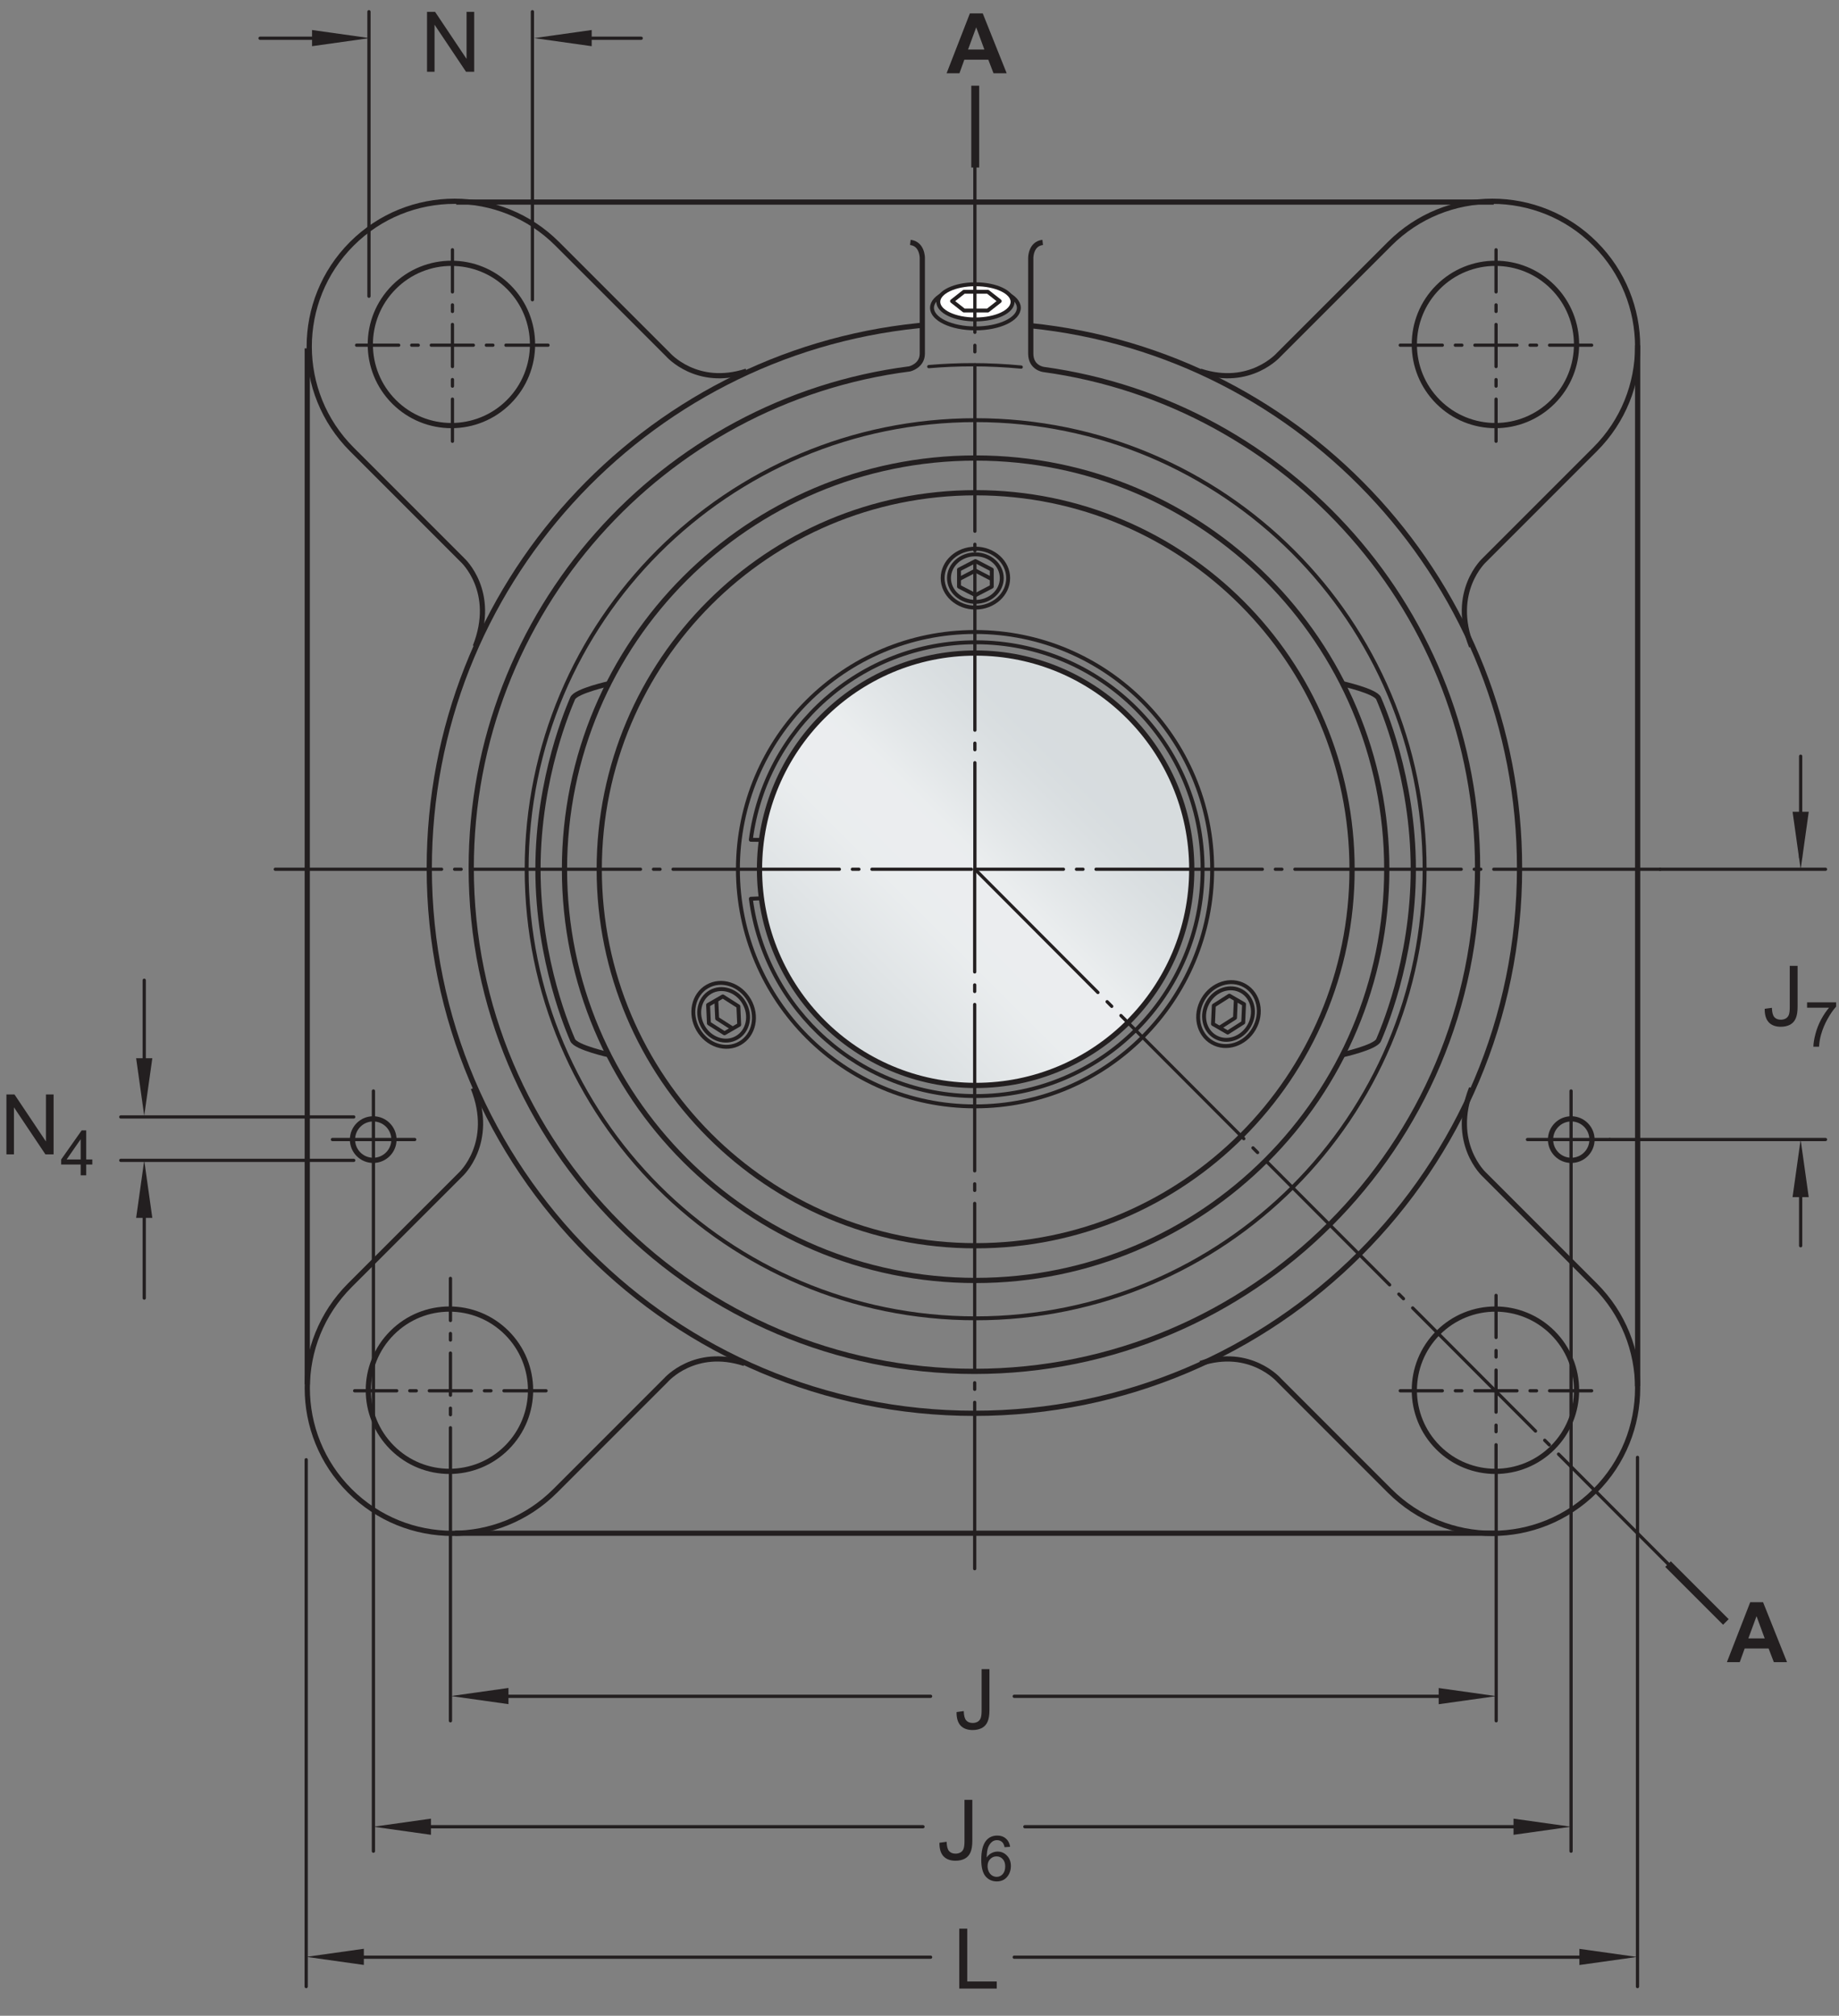 <?xml version="1.0" encoding="UTF-8"?>
<svg xmlns="http://www.w3.org/2000/svg" xmlns:xlink="http://www.w3.org/1999/xlink" width="263.82pt" height="289.11pt" viewBox="0 0 263.82 289.11" version="1.1">
<rect x="0" y="0" width="263.82" height="289.11" fill="#808080" stroke="none"/>
<defs>
<g>
<symbol overflow="visible" id="glyph0-0">
<path style="stroke:none;" d="M 1.5 0 L 1.5 -7.5 L 7.5 -7.5 L 7.5 0 Z M 1.688 -0.188 L 7.312 -0.188 L 7.312 -7.312 L 1.688 -7.312 Z M 1.688 -0.188 "/>
</symbol>
<symbol overflow="visible" id="glyph0-1">
<path style="stroke:none;" d="M 0.344 -2.438 L 1.375 -2.578 C 1.395 -1.922 1.516 -1.473 1.734 -1.234 C 1.953 -0.992 2.258 -0.875 2.656 -0.875 C 2.938 -0.875 3.18 -0.938 3.391 -1.062 C 3.598 -1.195 3.738 -1.375 3.812 -1.594 C 3.895 -1.82 3.938 -2.18 3.938 -2.672 L 3.938 -8.594 L 5.062 -8.594 L 5.062 -2.734 C 5.062 -2.016 4.973 -1.457 4.797 -1.062 C 4.629 -0.664 4.359 -0.363 3.984 -0.156 C 3.609 0.039 3.164 0.141 2.656 0.141 C 1.906 0.141 1.328 -0.07 0.922 -0.5 C 0.523 -0.938 0.332 -1.582 0.344 -2.438 Z M 0.344 -2.438 "/>
</symbol>
<symbol overflow="visible" id="glyph0-2">
<path style="stroke:none;" d="M 0.875 0 L 0.875 -8.594 L 2.016 -8.594 L 2.016 -1.016 L 6.25 -1.016 L 6.25 0 Z M 0.875 0 "/>
</symbol>
<symbol overflow="visible" id="glyph0-3">
<path style="stroke:none;" d="M 0.922 0 L 0.922 -8.594 L 2.078 -8.594 L 6.594 -1.844 L 6.594 -8.594 L 7.688 -8.594 L 7.688 0 L 6.516 0 L 2 -6.75 L 2 0 Z M 0.922 0 "/>
</symbol>
<symbol overflow="visible" id="glyph1-0">
<path style="stroke:none;" d="M 1.125 0 L 1.125 -5.625 L 5.625 -5.625 L 5.625 0 Z M 1.266 -0.141 L 5.484 -0.141 L 5.484 -5.484 L 1.266 -5.484 Z M 1.266 -0.141 "/>
</symbol>
<symbol overflow="visible" id="glyph1-1">
<path style="stroke:none;" d="M 0.422 -5.594 L 0.422 -6.359 L 4.594 -6.359 L 4.594 -5.75 C 4.188 -5.312 3.781 -4.727 3.375 -4 C 2.969 -3.281 2.656 -2.535 2.438 -1.766 C 2.281 -1.234 2.18 -0.645 2.141 0 L 1.328 0 C 1.336 -0.508 1.438 -1.117 1.625 -1.828 C 1.812 -2.547 2.082 -3.238 2.438 -3.906 C 2.801 -4.57 3.18 -5.133 3.578 -5.594 Z M 0.422 -5.594 "/>
</symbol>
<symbol overflow="visible" id="glyph1-2">
<path style="stroke:none;" d="M 4.484 -4.859 L 3.688 -4.797 C 3.625 -5.109 3.523 -5.336 3.391 -5.484 C 3.18 -5.703 2.922 -5.812 2.609 -5.812 C 2.348 -5.812 2.125 -5.742 1.938 -5.609 C 1.688 -5.422 1.488 -5.156 1.344 -4.812 C 1.207 -4.469 1.133 -3.973 1.125 -3.328 C 1.312 -3.609 1.539 -3.816 1.812 -3.953 C 2.094 -4.098 2.383 -4.172 2.688 -4.172 C 3.219 -4.172 3.664 -3.977 4.031 -3.594 C 4.406 -3.207 4.594 -2.707 4.594 -2.094 C 4.594 -1.688 4.504 -1.305 4.328 -0.953 C 4.148 -0.609 3.91 -0.344 3.609 -0.156 C 3.305 0.02 2.961 0.109 2.578 0.109 C 1.922 0.109 1.383 -0.129 0.969 -0.609 C 0.551 -1.098 0.344 -1.898 0.344 -3.016 C 0.344 -4.254 0.57 -5.16 1.031 -5.734 C 1.426 -6.223 1.969 -6.469 2.656 -6.469 C 3.156 -6.469 3.566 -6.32 3.891 -6.031 C 4.211 -5.75 4.41 -5.359 4.484 -4.859 Z M 1.25 -2.094 C 1.25 -1.812 1.305 -1.547 1.422 -1.297 C 1.535 -1.055 1.695 -0.867 1.906 -0.734 C 2.113 -0.609 2.332 -0.547 2.562 -0.547 C 2.895 -0.547 3.18 -0.676 3.422 -0.938 C 3.66 -1.207 3.781 -1.578 3.781 -2.047 C 3.781 -2.492 3.66 -2.844 3.422 -3.094 C 3.191 -3.352 2.895 -3.484 2.531 -3.484 C 2.176 -3.484 1.875 -3.352 1.625 -3.094 C 1.375 -2.844 1.25 -2.508 1.25 -2.094 Z M 1.25 -2.094 "/>
</symbol>
<symbol overflow="visible" id="glyph1-3">
<path style="stroke:none;" d="M 2.906 0 L 2.906 -1.547 L 0.109 -1.547 L 0.109 -2.266 L 3.047 -6.438 L 3.703 -6.438 L 3.703 -2.266 L 4.578 -2.266 L 4.578 -1.547 L 3.703 -1.547 L 3.703 0 Z M 2.906 -2.266 L 2.906 -5.172 L 0.891 -2.266 Z M 2.906 -2.266 "/>
</symbol>
<symbol overflow="visible" id="glyph2-0">
<path style="stroke:none;" d="M 1.5 0 L 1.5 -7.5 L 7.5 -7.5 L 7.5 0 Z M 1.688 -0.188 L 7.312 -0.188 L 7.312 -7.312 L 1.688 -7.312 Z M 1.688 -0.188 "/>
</symbol>
<symbol overflow="visible" id="glyph2-1">
<path style="stroke:none;" d="M 8.625 0 L 6.734 0 L 5.984 -1.953 L 2.547 -1.953 L 1.844 0 L 0 0 L 3.344 -8.594 L 5.188 -8.594 Z M 5.422 -3.406 L 4.25 -6.594 L 3.078 -3.406 Z M 5.422 -3.406 "/>
</symbol>
</g>
<clipPath id="clip1">
  <path d="M 108 93 L 171 93 L 171 156 L 108 156 Z M 108 93 "/>
</clipPath>
<clipPath id="clip2">
  <path d="M 108.957 124.672 C 108.957 141.797 122.84 155.68 139.965 155.68 C 157.09 155.68 170.969 141.797 170.969 124.672 C 170.969 107.547 157.09 93.664 139.965 93.664 C 122.84 93.664 108.957 107.547 108.957 124.672 "/>
</clipPath>
<clipPath id="clip3">
  <path d="M 108.957 124.672 C 108.957 141.797 122.84 155.68 139.965 155.68 C 157.09 155.68 170.969 141.797 170.969 124.672 C 170.969 107.547 157.09 93.664 139.965 93.664 C 122.84 93.664 108.957 107.547 108.957 124.672 "/>
</clipPath>
<linearGradient id="linear0" gradientUnits="userSpaceOnUse" x1="-0.207" y1="0" x2="1.207" y2="0" gradientTransform="matrix(43.85,-43.85,43.85,43.85,118.038,146.597)">
<stop offset="0" style="stop-color:rgb(84.215%,86.259%,87.209%);stop-opacity:1;"/>
<stop offset="0.125" style="stop-color:rgb(84.215%,86.259%,87.209%);stop-opacity:1;"/>
<stop offset="0.156" style="stop-color:rgb(84.369%,86.397%,87.338%);stop-opacity:1;"/>
<stop offset="0.164" style="stop-color:rgb(84.647%,86.642%,87.569%);stop-opacity:1;"/>
<stop offset="0.172" style="stop-color:rgb(84.892%,86.861%,87.773%);stop-opacity:1;"/>
<stop offset="0.18" style="stop-color:rgb(85.136%,87.077%,87.976%);stop-opacity:1;"/>
<stop offset="0.188" style="stop-color:rgb(85.384%,87.296%,88.181%);stop-opacity:1;"/>
<stop offset="0.195" style="stop-color:rgb(85.629%,87.514%,88.385%);stop-opacity:1;"/>
<stop offset="0.203" style="stop-color:rgb(85.875%,87.73%,88.588%);stop-opacity:1;"/>
<stop offset="0.211" style="stop-color:rgb(86.121%,87.949%,88.791%);stop-opacity:1;"/>
<stop offset="0.219" style="stop-color:rgb(86.366%,88.165%,88.994%);stop-opacity:1;"/>
<stop offset="0.227" style="stop-color:rgb(86.612%,88.382%,89.197%);stop-opacity:1;"/>
<stop offset="0.234" style="stop-color:rgb(86.858%,88.599%,89.4%);stop-opacity:1;"/>
<stop offset="0.242" style="stop-color:rgb(87.103%,88.815%,89.603%);stop-opacity:1;"/>
<stop offset="0.25" style="stop-color:rgb(87.35%,89.032%,89.806%);stop-opacity:1;"/>
<stop offset="0.258" style="stop-color:rgb(87.596%,89.25%,90.009%);stop-opacity:1;"/>
<stop offset="0.266" style="stop-color:rgb(87.842%,89.465%,90.21%);stop-opacity:1;"/>
<stop offset="0.273" style="stop-color:rgb(88.089%,89.684%,90.413%);stop-opacity:1;"/>
<stop offset="0.281" style="stop-color:rgb(88.335%,89.899%,90.614%);stop-opacity:1;"/>
<stop offset="0.289" style="stop-color:rgb(88.58%,90.114%,90.816%);stop-opacity:1;"/>
<stop offset="0.297" style="stop-color:rgb(88.824%,90.329%,91.017%);stop-opacity:1;"/>
<stop offset="0.305" style="stop-color:rgb(89.072%,90.546%,91.219%);stop-opacity:1;"/>
<stop offset="0.312" style="stop-color:rgb(89.316%,90.759%,91.418%);stop-opacity:1;"/>
<stop offset="0.32" style="stop-color:rgb(89.561%,90.974%,91.62%);stop-opacity:1;"/>
<stop offset="0.328" style="stop-color:rgb(89.806%,91.188%,91.818%);stop-opacity:1;"/>
<stop offset="0.336" style="stop-color:rgb(90.05%,91.403%,92.018%);stop-opacity:1;"/>
<stop offset="0.344" style="stop-color:rgb(90.295%,91.617%,92.218%);stop-opacity:1;"/>
<stop offset="0.352" style="stop-color:rgb(90.538%,91.829%,92.415%);stop-opacity:1;"/>
<stop offset="0.359" style="stop-color:rgb(90.782%,92.041%,92.613%);stop-opacity:1;"/>
<stop offset="0.367" style="stop-color:rgb(91.023%,92.253%,92.812%);stop-opacity:1;"/>
<stop offset="0.375" style="stop-color:rgb(91.264%,92.462%,93.005%);stop-opacity:1;"/>
<stop offset="0.383" style="stop-color:rgb(91.504%,92.673%,93.201%);stop-opacity:1;"/>
<stop offset="0.391" style="stop-color:rgb(91.742%,92.879%,93.393%);stop-opacity:1;"/>
<stop offset="0.406" style="stop-color:rgb(91.924%,93.037%,93.541%);stop-opacity:1;"/>
<stop offset="0.438" style="stop-color:rgb(91.988%,93.094%,93.594%);stop-opacity:1;"/>
<stop offset="0.5" style="stop-color:rgb(91.988%,93.094%,93.594%);stop-opacity:1;"/>
<stop offset="0.516" style="stop-color:rgb(91.835%,92.96%,93.469%);stop-opacity:1;"/>
<stop offset="0.523" style="stop-color:rgb(91.499%,92.668%,93.198%);stop-opacity:1;"/>
<stop offset="0.531" style="stop-color:rgb(91.136%,92.352%,92.903%);stop-opacity:1;"/>
<stop offset="0.539" style="stop-color:rgb(90.779%,92.039%,92.612%);stop-opacity:1;"/>
<stop offset="0.547" style="stop-color:rgb(90.425%,91.731%,92.325%);stop-opacity:1;"/>
<stop offset="0.555" style="stop-color:rgb(90.077%,91.426%,92.039%);stop-opacity:1;"/>
<stop offset="0.562" style="stop-color:rgb(89.732%,91.124%,91.759%);stop-opacity:1;"/>
<stop offset="0.57" style="stop-color:rgb(89.392%,90.826%,91.481%);stop-opacity:1;"/>
<stop offset="0.578" style="stop-color:rgb(89.059%,90.533%,91.208%);stop-opacity:1;"/>
<stop offset="0.586" style="stop-color:rgb(88.73%,90.245%,90.938%);stop-opacity:1;"/>
<stop offset="0.594" style="stop-color:rgb(88.405%,89.961%,90.672%);stop-opacity:1;"/>
<stop offset="0.602" style="stop-color:rgb(88.087%,89.682%,90.411%);stop-opacity:1;"/>
<stop offset="0.609" style="stop-color:rgb(87.775%,89.406%,90.155%);stop-opacity:1;"/>
<stop offset="0.617" style="stop-color:rgb(87.468%,89.137%,89.903%);stop-opacity:1;"/>
<stop offset="0.625" style="stop-color:rgb(87.167%,88.872%,89.656%);stop-opacity:1;"/>
<stop offset="0.633" style="stop-color:rgb(86.874%,88.614%,89.413%);stop-opacity:1;"/>
<stop offset="0.641" style="stop-color:rgb(86.588%,88.361%,89.177%);stop-opacity:1;"/>
<stop offset="0.648" style="stop-color:rgb(86.31%,88.115%,88.947%);stop-opacity:1;"/>
<stop offset="0.656" style="stop-color:rgb(86.038%,87.875%,88.722%);stop-opacity:1;"/>
<stop offset="0.664" style="stop-color:rgb(85.776%,87.642%,88.506%);stop-opacity:1;"/>
<stop offset="0.672" style="stop-color:rgb(85.521%,87.418%,88.295%);stop-opacity:1;"/>
<stop offset="0.68" style="stop-color:rgb(85.28%,87.204%,88.094%);stop-opacity:1;"/>
<stop offset="0.688" style="stop-color:rgb(85.048%,86.998%,87.903%);stop-opacity:1;"/>
<stop offset="0.703" style="stop-color:rgb(84.732%,86.719%,87.64%);stop-opacity:1;"/>
<stop offset="0.719" style="stop-color:rgb(84.38%,86.406%,87.347%);stop-opacity:1;"/>
<stop offset="0.75" style="stop-color:rgb(84.222%,86.266%,87.216%);stop-opacity:1;"/>
<stop offset="1" style="stop-color:rgb(84.215%,86.259%,87.209%);stop-opacity:1;"/>
</linearGradient>
<clipPath id="clip4">
  <path d="M 259 143 L 263.82 143 L 263.82 151 L 259 151 Z M 259 143 "/>
</clipPath>
</defs>
<g id="surface1">
<g clip-path="url(#clip1)" clip-rule="nonzero">
<g clip-path="url(#clip2)" clip-rule="nonzero">
<g clip-path="url(#clip3)" clip-rule="nonzero">
<path style=" stroke:none;fill-rule:nonzero;fill:url(#linear0);" d="M 77.949 124.672 L 139.965 186.684 L 201.977 124.672 L 139.965 62.66 Z M 77.949 124.672 "/>
</g>
</g>
</g>
<path style="fill:none;stroke-width:7.48;stroke-linecap:butt;stroke-linejoin:round;stroke:rgb(13.73%,12.16%,12.549%);stroke-opacity:1;stroke-miterlimit:4;" d="M 1089.57 1644.381 C 1089.57 1815.631 1228.398 1954.459 1399.648 1954.459 C 1570.898 1954.459 1709.688 1815.631 1709.688 1644.381 C 1709.688 1473.131 1570.898 1334.303 1399.648 1334.303 C 1228.398 1334.303 1089.57 1473.131 1089.57 1644.381 Z M 1089.57 1644.381 " transform="matrix(0.1,0,0,-0.1,0,289.11)"/>
<path style="fill:none;stroke-width:7.48;stroke-linecap:butt;stroke-linejoin:round;stroke:rgb(13.73%,12.16%,12.549%);stroke-opacity:1;stroke-miterlimit:4;" d="M 1399.648 2184.381 C 1697.852 2184.381 1939.648 1942.623 1939.648 1644.381 C 1939.648 1346.178 1697.852 1104.381 1399.648 1104.381 C 1101.406 1104.381 859.648 1346.178 859.648 1644.381 C 859.648 1942.623 1101.406 2184.381 1399.648 2184.381 Z M 1399.648 2184.381 " transform="matrix(0.1,0,0,-0.1,0,289.11)"/>
<path style="fill:none;stroke-width:7.48;stroke-linecap:butt;stroke-linejoin:round;stroke:rgb(13.73%,12.16%,12.549%);stroke-opacity:1;stroke-miterlimit:4;" d="M 1399.648 2234.186 C 1725.391 2234.186 1989.453 1970.123 1989.453 1644.381 C 1989.453 1318.639 1725.391 1054.577 1399.648 1054.577 C 1073.906 1054.577 809.805 1318.639 809.805 1644.381 C 809.805 1970.123 1073.906 2234.186 1399.648 2234.186 Z M 1399.648 2234.186 " transform="matrix(0.1,0,0,-0.1,0,289.11)"/>
<path style="fill:none;stroke-width:7.48;stroke-linecap:butt;stroke-linejoin:round;stroke:rgb(13.73%,12.16%,12.549%);stroke-opacity:1;stroke-miterlimit:4;" d="M 1924.492 1910.748 C 1924.492 1910.748 1973.359 1900.006 1977.734 1889.42 C 1982.109 1878.795 2027.5 1777.155 2027.5 1644.381 C 2027.5 1511.608 1982.109 1409.967 1977.734 1399.342 C 1973.359 1388.756 1924.492 1378.014 1924.492 1378.014 " transform="matrix(0.1,0,0,-0.1,0,289.11)"/>
<path style="fill:none;stroke-width:7.48;stroke-linecap:butt;stroke-linejoin:round;stroke:rgb(13.73%,12.16%,12.549%);stroke-opacity:1;stroke-miterlimit:4;" d="M 874.766 1910.748 C 874.766 1910.748 825.898 1900.006 821.523 1889.42 C 817.148 1878.795 771.758 1777.155 771.758 1644.381 C 771.758 1511.608 817.148 1409.967 821.523 1399.342 C 825.898 1388.756 874.766 1378.014 874.766 1378.014 " transform="matrix(0.1,0,0,-0.1,0,289.11)"/>
<path style="fill:none;stroke-width:5.61;stroke-linecap:butt;stroke-linejoin:round;stroke:rgb(13.73%,12.16%,12.549%);stroke-opacity:1;stroke-miterlimit:4;" d="M 1399.648 2288.483 C 1755.352 2288.483 2043.75 2000.123 2043.75 1644.381 C 2043.75 1288.639 1755.352 1000.28 1399.648 1000.28 C 1043.906 1000.28 755.508 1288.639 755.508 1644.381 C 755.508 2000.123 1043.906 2288.483 1399.648 2288.483 Z M 1399.648 2288.483 " transform="matrix(0.1,0,0,-0.1,0,289.11)"/>
<path style="fill:none;stroke-width:5.61;stroke-linecap:butt;stroke-linejoin:round;stroke:rgb(13.73%,12.16%,12.549%);stroke-opacity:1;stroke-miterlimit:4;" d="M 1058.594 1644.459 C 1058.594 1832.35 1210.898 1984.655 1398.828 1984.655 C 1586.719 1984.655 1738.984 1832.35 1738.984 1644.459 C 1738.984 1456.569 1586.719 1304.264 1398.828 1304.264 C 1210.898 1304.264 1058.594 1456.569 1058.594 1644.459 Z M 1058.594 1644.459 " transform="matrix(0.1,0,0,-0.1,0,289.11)"/>
<path style="fill:none;stroke-width:5.61;stroke-linecap:butt;stroke-linejoin:round;stroke:rgb(13.73%,12.16%,12.549%);stroke-opacity:1;stroke-miterlimit:4;" d="M 1093.164 1686.452 L 1077.109 1686.647 C 1097.773 1846.452 1234.414 1969.889 1399.844 1969.889 C 1579.531 1969.889 1725.234 1824.186 1725.234 1644.459 C 1725.234 1464.733 1579.531 1319.03 1399.844 1319.03 C 1234.492 1319.03 1097.93 1442.35 1077.148 1602.037 L 1093.203 1602.741 " transform="matrix(0.1,0,0,-0.1,0,289.11)"/>
<path style="fill:none;stroke-width:5.61;stroke-linecap:butt;stroke-linejoin:round;stroke:rgb(13.73%,12.16%,12.549%);stroke-opacity:1;stroke-miterlimit:4;" d="M 1785.898 1477.311 C 1806.094 1465.631 1811.953 1437.975 1798.984 1415.514 C 1786.055 1393.053 1759.141 1384.264 1738.906 1395.944 C 1718.672 1407.623 1712.812 1435.319 1725.781 1457.78 C 1738.75 1480.241 1765.664 1488.991 1785.898 1477.311 Z M 1785.898 1477.311 " transform="matrix(0.1,0,0,-0.1,0,289.11)"/>
<path style="fill:none;stroke-width:5.61;stroke-linecap:butt;stroke-linejoin:round;stroke:rgb(13.73%,12.16%,12.549%);stroke-opacity:1;stroke-miterlimit:4;" d="M 1781.328 1469.42 C 1797.656 1460.045 1802.383 1437.702 1791.914 1419.616 C 1781.445 1401.491 1759.766 1394.42 1743.477 1403.873 C 1727.148 1413.287 1722.422 1435.553 1732.891 1453.678 C 1743.32 1471.803 1765.039 1478.834 1781.328 1469.42 Z M 1781.328 1469.42 " transform="matrix(0.1,0,0,-0.1,0,289.11)"/>
<path style="fill:none;stroke-width:5.61;stroke-linecap:butt;stroke-linejoin:round;stroke:rgb(13.73%,12.16%,12.549%);stroke-opacity:1;stroke-miterlimit:4;" d="M 1784.688 1450.866 L 1783.516 1424.42 L 1761.211 1410.202 L 1740.117 1422.389 L 1741.289 1448.834 L 1763.594 1463.053 Z M 1784.688 1450.866 " transform="matrix(0.1,0,0,-0.1,0,289.11)"/>
<path style="fill:none;stroke-width:5.61;stroke-linecap:butt;stroke-linejoin:round;stroke:rgb(13.73%,12.16%,12.549%);stroke-opacity:1;stroke-miterlimit:4;" d="M 1772.891 1457.702 L 1771.719 1431.256 L 1749.414 1417.037 " transform="matrix(0.1,0,0,-0.1,0,289.11)"/>
<path style="fill:none;stroke-width:5.61;stroke-linecap:butt;stroke-linejoin:round;stroke:rgb(13.73%,12.16%,12.549%);stroke-opacity:1;stroke-miterlimit:4;" d="M 1352.305 2061.959 C 1352.305 2085.28 1373.359 2104.225 1399.297 2104.225 C 1425.234 2104.225 1446.289 2085.28 1446.289 2061.959 C 1446.289 2038.561 1425.234 2019.655 1399.297 2019.655 C 1373.359 2019.655 1352.305 2038.561 1352.305 2061.959 Z M 1352.305 2061.959 " transform="matrix(0.1,0,0,-0.1,0,289.11)"/>
<path style="fill:none;stroke-width:5.61;stroke-linecap:butt;stroke-linejoin:round;stroke:rgb(13.73%,12.16%,12.549%);stroke-opacity:1;stroke-miterlimit:4;" d="M 1361.406 2061.92 C 1361.406 2080.748 1378.359 2096.022 1399.297 2096.022 C 1420.195 2096.022 1437.148 2080.748 1437.148 2061.92 C 1437.148 2043.092 1420.195 2027.858 1399.297 2027.858 C 1378.359 2027.858 1361.406 2043.092 1361.406 2061.92 Z M 1361.406 2061.92 " transform="matrix(0.1,0,0,-0.1,0,289.11)"/>
<path style="fill:none;stroke-width:5.61;stroke-linecap:butt;stroke-linejoin:round;stroke:rgb(13.73%,12.16%,12.549%);stroke-opacity:1;stroke-miterlimit:4;" d="M 1375.781 2074.147 L 1399.297 2086.334 L 1422.773 2074.147 L 1422.773 2049.733 L 1399.297 2037.545 L 1375.781 2049.733 Z M 1375.781 2074.147 " transform="matrix(0.1,0,0,-0.1,0,289.11)"/>
<path style="fill:none;stroke-width:5.61;stroke-linecap:butt;stroke-linejoin:round;stroke:rgb(13.73%,12.16%,12.549%);stroke-opacity:1;stroke-miterlimit:4;" d="M 1375.781 2060.514 L 1399.297 2072.702 L 1422.773 2060.514 " transform="matrix(0.1,0,0,-0.1,0,289.11)"/>
<path style="fill:none;stroke-width:5.61;stroke-linecap:butt;stroke-linejoin:round;stroke:rgb(13.73%,12.16%,12.549%);stroke-opacity:1;stroke-miterlimit:4;" d="M 1061.602 1394.85 C 1041.406 1383.17 1014.492 1391.92 1001.523 1414.381 C 988.555 1436.842 994.414 1464.537 1014.648 1476.217 C 1034.844 1487.897 1061.758 1479.147 1074.727 1456.686 C 1087.695 1434.225 1081.836 1406.53 1061.602 1394.85 Z M 1061.602 1394.85 " transform="matrix(0.1,0,0,-0.1,0,289.11)"/>
<path style="fill:none;stroke-width:5.61;stroke-linecap:butt;stroke-linejoin:round;stroke:rgb(13.73%,12.16%,12.549%);stroke-opacity:1;stroke-miterlimit:4;" d="M 1057.031 1402.741 C 1040.742 1393.327 1019.062 1400.397 1008.633 1418.483 C 998.164 1436.608 1002.891 1458.912 1019.18 1468.327 C 1035.508 1477.741 1057.188 1470.709 1067.656 1452.584 C 1078.086 1434.459 1073.359 1412.155 1057.031 1402.741 Z M 1057.031 1402.741 " transform="matrix(0.1,0,0,-0.1,0,289.11)"/>
<path style="fill:none;stroke-width:5.61;stroke-linecap:butt;stroke-linejoin:round;stroke:rgb(13.73%,12.16%,12.549%);stroke-opacity:1;stroke-miterlimit:4;" d="M 1039.297 1409.108 L 1016.992 1423.327 L 1015.82 1449.772 L 1036.953 1461.959 L 1059.258 1447.741 L 1060.43 1421.295 Z M 1039.297 1409.108 " transform="matrix(0.1,0,0,-0.1,0,289.11)"/>
<path style="fill:none;stroke-width:5.61;stroke-linecap:butt;stroke-linejoin:round;stroke:rgb(13.73%,12.16%,12.549%);stroke-opacity:1;stroke-miterlimit:4;" d="M 1051.094 1415.905 L 1028.828 1430.162 L 1027.617 1456.569 " transform="matrix(0.1,0,0,-0.1,0,289.11)"/>
<path style="fill:none;stroke-width:7.48;stroke-linecap:butt;stroke-linejoin:round;stroke:rgb(13.73%,12.16%,12.549%);stroke-opacity:1;stroke-miterlimit:4;" d="M 2142.969 2601.256 L 654.57 2601.256 " transform="matrix(0.1,0,0,-0.1,0,289.11)"/>
<path style="fill:none;stroke-width:7.48;stroke-linecap:butt;stroke-linejoin:round;stroke:rgb(13.73%,12.16%,12.549%);stroke-opacity:1;stroke-miterlimit:4;" d="M 2349.336 903.014 L 2349.336 2395.787 " transform="matrix(0.1,0,0,-0.1,0,289.11)"/>
<path style="fill:none;stroke-width:7.48;stroke-linecap:butt;stroke-linejoin:round;stroke:rgb(13.73%,12.16%,12.549%);stroke-opacity:1;stroke-miterlimit:4;" d="M 652.812 692.038 L 2145.547 692.038 " transform="matrix(0.1,0,0,-0.1,0,289.11)"/>
<path style="fill:none;stroke-width:7.48;stroke-linecap:butt;stroke-linejoin:round;stroke:rgb(13.73%,12.16%,12.549%);stroke-opacity:1;stroke-miterlimit:4;" d="M 440.781 2391.452 L 440.781 905.631 " transform="matrix(0.1,0,0,-0.1,0,289.11)"/>
<path style="fill:none;stroke-width:7.48;stroke-linecap:butt;stroke-linejoin:round;stroke:rgb(13.73%,12.16%,12.549%);stroke-opacity:1;stroke-miterlimit:4;" d="M 1068.008 935.514 C 996.523 958.952 955.469 911.764 955.469 911.764 L 796.562 752.858 C 715.195 671.491 583.242 671.491 501.836 752.858 C 420.469 834.225 420.469 966.217 501.836 1047.623 L 660.742 1206.491 C 660.742 1206.491 710.234 1251.53 679.023 1330.397 " transform="matrix(0.1,0,0,-0.1,0,289.11)"/>
<path style="fill:none;stroke-width:7.48;stroke-linecap:butt;stroke-linejoin:round;stroke:rgb(13.73%,12.16%,12.549%);stroke-opacity:1;stroke-miterlimit:4;" d="M 562.5 979.459 C 607.93 1024.928 681.602 1024.928 727.07 979.459 C 772.5 934.03 772.5 860.319 727.07 814.889 C 681.602 769.42 607.93 769.42 562.5 814.889 C 517.031 860.319 517.031 934.03 562.5 979.459 Z M 562.5 979.459 " transform="matrix(0.1,0,0,-0.1,0,289.11)"/>
<path style="fill:none;stroke-width:7.48;stroke-linecap:butt;stroke-linejoin:round;stroke:rgb(13.73%,12.16%,12.549%);stroke-opacity:1;stroke-miterlimit:4;" d="M 1070.859 2358.717 C 999.336 2335.319 958.32 2382.506 958.32 2382.506 L 799.414 2541.373 C 718.008 2622.78 586.055 2622.78 504.648 2541.373 C 423.281 2460.006 423.281 2328.053 504.648 2246.647 L 663.555 2087.741 C 663.555 2087.741 713.047 2042.741 681.836 1963.873 " transform="matrix(0.1,0,0,-0.1,0,289.11)"/>
<path style="fill:none;stroke-width:7.48;stroke-linecap:butt;stroke-linejoin:round;stroke:rgb(13.73%,12.16%,12.549%);stroke-opacity:1;stroke-miterlimit:4;" d="M 565.312 2314.772 C 610.781 2269.342 684.453 2269.342 729.883 2314.772 C 775.312 2360.241 775.312 2433.912 729.883 2479.342 C 684.453 2524.811 610.781 2524.811 565.312 2479.342 C 519.883 2433.912 519.883 2360.241 565.312 2314.772 Z M 565.312 2314.772 " transform="matrix(0.1,0,0,-0.1,0,289.11)"/>
<path style="fill:none;stroke-width:7.48;stroke-linecap:butt;stroke-linejoin:round;stroke:rgb(13.73%,12.16%,12.549%);stroke-opacity:1;stroke-miterlimit:4;" d="M 1722.031 935.514 C 1793.555 958.952 1834.648 911.764 1834.648 911.764 L 1993.555 752.858 C 2074.922 671.491 2206.875 671.491 2288.281 752.858 C 2369.688 834.225 2369.688 966.217 2288.281 1047.623 L 2129.375 1206.491 C 2129.375 1206.491 2079.883 1251.53 2111.055 1330.397 " transform="matrix(0.1,0,0,-0.1,0,289.11)"/>
<path style="fill:none;stroke-width:7.48;stroke-linecap:butt;stroke-linejoin:round;stroke:rgb(13.73%,12.16%,12.549%);stroke-opacity:1;stroke-miterlimit:4;" d="M 2227.617 979.459 C 2182.188 1024.928 2108.477 1024.928 2063.047 979.459 C 2017.617 934.03 2017.617 860.319 2063.047 814.889 C 2108.477 769.42 2182.188 769.42 2227.617 814.889 C 2273.047 860.319 2273.047 934.03 2227.617 979.459 Z M 2227.617 979.459 " transform="matrix(0.1,0,0,-0.1,0,289.11)"/>
<path style="fill:none;stroke-width:7.48;stroke-linecap:butt;stroke-linejoin:round;stroke:rgb(13.73%,12.16%,12.549%);stroke-opacity:1;stroke-miterlimit:4;" d="M 1722.031 2358.717 C 1793.555 2335.319 1834.648 2382.506 1834.648 2382.506 L 1993.555 2541.373 C 2074.922 2622.78 2206.875 2622.78 2288.281 2541.373 C 2369.688 2460.006 2369.688 2328.053 2288.281 2246.647 L 2129.375 2087.741 C 2129.375 2087.741 2079.883 2042.741 2111.055 1963.873 " transform="matrix(0.1,0,0,-0.1,0,289.11)"/>
<path style="fill:none;stroke-width:7.48;stroke-linecap:butt;stroke-linejoin:round;stroke:rgb(13.73%,12.16%,12.549%);stroke-opacity:1;stroke-miterlimit:4;" d="M 2227.617 2314.772 C 2182.188 2269.342 2108.477 2269.342 2063.047 2314.772 C 2017.617 2360.241 2017.617 2433.912 2063.047 2479.342 C 2108.477 2524.811 2182.188 2524.811 2227.617 2479.342 C 2273.047 2433.912 2273.047 2360.241 2227.617 2314.772 Z M 2227.617 2314.772 " transform="matrix(0.1,0,0,-0.1,0,289.11)"/>
<path style="fill:none;stroke-width:7.48;stroke-linecap:butt;stroke-linejoin:round;stroke:rgb(13.73%,12.16%,12.549%);stroke-opacity:1;stroke-miterlimit:4;" d="M 1305.977 2543.405 C 1323.125 2541.491 1323.125 2521.452 1323.125 2521.452 L 1323.125 2383.912 C 1323.125 2366.295 1305.039 2362.037 1305.039 2362.037 C 950.234 2316.491 676.016 2013.287 676.016 1646.1 C 676.016 1247.389 999.219 924.186 1397.891 924.186 C 1796.562 924.186 2119.727 1247.389 2119.727 1646.1 C 2119.727 2011.1 1848.828 2312.858 1497.109 2361.178 C 1497.109 2361.178 1478.711 2363.405 1478.711 2383.912 L 1478.711 2521.452 C 1478.711 2521.452 1478.711 2541.491 1495.82 2543.405 " transform="matrix(0.1,0,0,-0.1,0,289.11)"/>
<path style="fill:none;stroke-width:7.48;stroke-linecap:butt;stroke-linejoin:round;stroke:rgb(13.73%,12.16%,12.549%);stroke-opacity:1;stroke-miterlimit:4;" d="M 1477.812 2424.069 C 1872.148 2384.03 2179.922 2050.983 2179.922 1646.061 C 2179.922 1214.186 1829.805 864.03 1397.891 864.03 C 965.977 864.03 615.82 1214.186 615.82 1646.061 C 615.82 2050.787 923.281 2383.678 1317.305 2424.03 L 1322.656 2424.498 " transform="matrix(0.1,0,0,-0.1,0,289.11)"/>
<path style="fill:none;stroke-width:7.48;stroke-linecap:butt;stroke-linejoin:round;stroke:rgb(13.73%,12.16%,12.549%);stroke-opacity:1;stroke-miterlimit:4;" d="M 2224.375 1256.608 C 2224.375 1240.162 2237.695 1226.842 2254.102 1226.842 C 2270.547 1226.842 2283.867 1240.162 2283.867 1256.608 C 2283.867 1273.053 2270.547 1286.373 2254.102 1286.373 C 2237.695 1286.373 2224.375 1273.053 2224.375 1256.608 Z M 2224.375 1256.608 " transform="matrix(0.1,0,0,-0.1,0,289.11)"/>
<path style="fill:none;stroke-width:7.48;stroke-linecap:butt;stroke-linejoin:round;stroke:rgb(13.73%,12.16%,12.549%);stroke-opacity:1;stroke-miterlimit:4;" d="M 565.156 1256.608 C 565.156 1240.162 551.836 1226.842 535.391 1226.842 C 518.984 1226.842 505.664 1240.162 505.664 1256.608 C 505.664 1273.053 518.984 1286.373 535.391 1286.373 C 551.836 1286.373 565.156 1273.053 565.156 1256.608 Z M 565.156 1256.608 " transform="matrix(0.1,0,0,-0.1,0,289.11)"/>
<path style="fill:none;stroke-width:4.68;stroke-linecap:round;stroke-linejoin:round;stroke:rgb(13.73%,12.16%,12.549%);stroke-opacity:1;stroke-miterlimit:4;" d="M 2253.828 1326.334 L 2253.828 236.022 " transform="matrix(0.1,0,0,-0.1,0,289.11)"/>
<path style="fill:none;stroke-width:4.68;stroke-linecap:round;stroke-linejoin:round;stroke:rgb(13.73%,12.16%,12.549%);stroke-opacity:1;stroke-miterlimit:4;" d="M 2381.523 1644.381 L 2618.828 1644.381 " transform="matrix(0.1,0,0,-0.1,0,289.11)"/>
<path style="fill:none;stroke-width:4.68;stroke-linecap:round;stroke-linejoin:round;stroke:rgb(13.73%,12.16%,12.549%);stroke-opacity:1;stroke-miterlimit:4;" d="M 2309.297 1256.725 L 2618.828 1256.725 " transform="matrix(0.1,0,0,-0.1,0,289.11)"/>
<path style="fill:none;stroke-width:4.68;stroke-linecap:round;stroke-linejoin:round;stroke:rgb(13.73%,12.16%,12.549%);stroke-opacity:1;stroke-miterlimit:4;" d="M 2191.289 1256.725 L 2309.297 1256.725 " transform="matrix(0.1,0,0,-0.1,0,289.11)"/>
<path style="fill:none;stroke-width:4.68;stroke-linecap:round;stroke-linejoin:round;stroke:rgb(13.73%,12.16%,12.549%);stroke-opacity:1;stroke-miterlimit:4;" d="M 476.914 1256.725 L 594.922 1256.725 " transform="matrix(0.1,0,0,-0.1,0,289.11)"/>
<path style="fill:none;stroke-width:4.68;stroke-linecap:round;stroke-linejoin:round;stroke:rgb(13.73%,12.16%,12.549%);stroke-opacity:1;stroke-miterlimit:4;" d="M 1470.234 271.1 L 2177.031 271.1 " transform="matrix(0.1,0,0,-0.1,0,289.11)"/>
<path style="fill:none;stroke-width:4.68;stroke-linecap:round;stroke-linejoin:round;stroke:rgb(13.73%,12.16%,12.549%);stroke-opacity:1;stroke-miterlimit:4;" d="M 535.703 1326.334 L 535.703 236.022 " transform="matrix(0.1,0,0,-0.1,0,289.11)"/>
<path style="fill:none;stroke-width:4.68;stroke-linecap:round;stroke-linejoin:round;stroke:rgb(13.73%,12.16%,12.549%);stroke-opacity:1;stroke-miterlimit:4;" d="M 1324.102 271.1 L 604.102 271.1 " transform="matrix(0.1,0,0,-0.1,0,289.11)"/>
<path style="fill:none;stroke-width:4.68;stroke-linecap:round;stroke-linejoin:round;stroke:rgb(13.73%,12.16%,12.549%);stroke-opacity:1;stroke-miterlimit:4;" d="M 173.32 1289.108 L 507.422 1289.108 " transform="matrix(0.1,0,0,-0.1,0,289.11)"/>
<path style="fill:none;stroke-width:4.68;stroke-linecap:round;stroke-linejoin:round;stroke:rgb(13.73%,12.16%,12.549%);stroke-opacity:1;stroke-miterlimit:4;" d="M 173.32 1226.842 L 507.422 1226.842 " transform="matrix(0.1,0,0,-0.1,0,289.11)"/>
<path style="fill:none;stroke-width:4.68;stroke-linecap:round;stroke-linejoin:round;stroke:rgb(13.73%,12.16%,12.549%);stroke-opacity:1;stroke-miterlimit:4;" d="M 206.914 1202.897 L 206.914 1029.303 " transform="matrix(0.1,0,0,-0.1,0,289.11)"/>
<path style="fill:none;stroke-width:4.68;stroke-linecap:round;stroke-linejoin:round;stroke:rgb(13.73%,12.16%,12.549%);stroke-opacity:1;stroke-miterlimit:4;" d="M 206.914 1485.162 L 206.914 1323.17 " transform="matrix(0.1,0,0,-0.1,0,289.11)"/>
<path style="fill:none;stroke-width:4.68;stroke-linecap:round;stroke-linejoin:round;stroke:rgb(13.73%,12.16%,12.549%);stroke-opacity:1;stroke-miterlimit:4;" d="M 2583.203 1234.967 L 2583.203 1104.381 " transform="matrix(0.1,0,0,-0.1,0,289.11)"/>
<path style="fill:none;stroke-width:4.68;stroke-linecap:round;stroke-linejoin:round;stroke:rgb(13.73%,12.16%,12.549%);stroke-opacity:1;stroke-miterlimit:4;" d="M 2583.203 1806.491 L 2583.203 1661.256 " transform="matrix(0.1,0,0,-0.1,0,289.11)"/>
<path style="fill:none;stroke-width:4.68;stroke-linecap:round;stroke-linejoin:round;stroke:rgb(13.73%,12.16%,12.549%);stroke-opacity:1;stroke-miterlimit:4;" d="M 646.211 780.28 L 646.211 423.053 " transform="matrix(0.1,0,0,-0.1,0,289.11)"/>
<path style="fill:none;stroke-width:4.68;stroke-linecap:round;stroke-linejoin:round;stroke:rgb(13.73%,12.16%,12.549%);stroke-opacity:1;stroke-dasharray:60.34,18.71,9.35,18.71;stroke-miterlimit:4;" d="M 646.211 1057.545 L 646.211 780.709 " transform="matrix(0.1,0,0,-0.1,0,289.11)"/>
<path style="fill:none;stroke-width:4.68;stroke-linecap:round;stroke-linejoin:round;stroke:rgb(13.73%,12.16%,12.549%);stroke-opacity:1;stroke-dasharray:60.34,18.71,9.35,18.71;stroke-miterlimit:4;" d="M 508.789 896.373 L 785.625 896.373 " transform="matrix(0.1,0,0,-0.1,0,289.11)"/>
<path style="fill:none;stroke-width:4.68;stroke-linecap:round;stroke-linejoin:round;stroke:rgb(13.73%,12.16%,12.549%);stroke-opacity:1;stroke-dasharray:60.34,18.71,9.35,18.71;stroke-miterlimit:4;" d="M 2146.211 1033.17 L 2146.211 780.592 " transform="matrix(0.1,0,0,-0.1,0,289.11)"/>
<path style="fill:none;stroke-width:4.68;stroke-linecap:round;stroke-linejoin:round;stroke:rgb(13.73%,12.16%,12.549%);stroke-opacity:1;stroke-dasharray:60.34,18.71,9.35,18.71;stroke-miterlimit:4;" d="M 2008.789 896.373 L 2285.625 896.373 " transform="matrix(0.1,0,0,-0.1,0,289.11)"/>
<path style="fill:none;stroke-width:4.68;stroke-linecap:round;stroke-linejoin:round;stroke:rgb(13.73%,12.16%,12.549%);stroke-opacity:1;stroke-dasharray:60.34,18.71,9.35,18.71;stroke-miterlimit:4;" d="M 649.062 2532.819 L 649.062 2256.022 " transform="matrix(0.1,0,0,-0.1,0,289.11)"/>
<path style="fill:none;stroke-width:4.68;stroke-linecap:round;stroke-linejoin:round;stroke:rgb(13.73%,12.16%,12.549%);stroke-opacity:1;stroke-dasharray:60.34,18.71,9.35,18.71;stroke-miterlimit:4;" d="M 511.602 2396.022 L 788.477 2396.022 " transform="matrix(0.1,0,0,-0.1,0,289.11)"/>
<path style="fill:none;stroke-width:4.68;stroke-linecap:round;stroke-linejoin:round;stroke:rgb(13.73%,12.16%,12.549%);stroke-opacity:1;stroke-dasharray:60.34,18.71,9.35,18.71;stroke-miterlimit:4;" d="M 2146.211 2532.819 L 2146.211 2256.022 " transform="matrix(0.1,0,0,-0.1,0,289.11)"/>
<path style="fill:none;stroke-width:4.68;stroke-linecap:round;stroke-linejoin:round;stroke:rgb(13.73%,12.16%,12.549%);stroke-opacity:1;stroke-dasharray:60.34,18.71,9.35,18.71;stroke-miterlimit:4;" d="M 2008.789 2396.022 L 2285.625 2396.022 " transform="matrix(0.1,0,0,-0.1,0,289.11)"/>
<path style="fill:none;stroke-width:4.68;stroke-linecap:round;stroke-linejoin:round;stroke:rgb(13.73%,12.16%,12.549%);stroke-opacity:1;stroke-miterlimit:4;" d="M 439.258 797.467 L 439.258 41.842 " transform="matrix(0.1,0,0,-0.1,0,289.11)"/>
<path style="fill:none;stroke-width:4.68;stroke-linecap:round;stroke-linejoin:round;stroke:rgb(13.73%,12.16%,12.549%);stroke-opacity:1;stroke-miterlimit:4;" d="M 2146.406 780.592 L 2146.406 423.053 " transform="matrix(0.1,0,0,-0.1,0,289.11)"/>
<path style="fill:none;stroke-width:4.68;stroke-linecap:round;stroke-linejoin:round;stroke:rgb(13.73%,12.16%,12.549%);stroke-opacity:1;stroke-miterlimit:4;" d="M 2349.141 800.827 L 2349.141 41.842 " transform="matrix(0.1,0,0,-0.1,0,289.11)"/>
<path style="fill:none;stroke-width:4.68;stroke-linecap:round;stroke-linejoin:round;stroke:rgb(13.73%,12.16%,12.549%);stroke-opacity:1;stroke-miterlimit:4;" d="M 688.555 458.17 L 1335 458.17 " transform="matrix(0.1,0,0,-0.1,0,289.11)"/>
<path style="fill:none;stroke-width:4.68;stroke-linecap:round;stroke-linejoin:round;stroke:rgb(13.73%,12.16%,12.549%);stroke-opacity:1;stroke-miterlimit:4;" d="M 1455 458.17 L 2118.477 458.17 " transform="matrix(0.1,0,0,-0.1,0,289.11)"/>
<path style="fill:none;stroke-width:4.68;stroke-linecap:round;stroke-linejoin:round;stroke:rgb(13.73%,12.16%,12.549%);stroke-opacity:1;stroke-miterlimit:4;" d="M 471.953 83.991 L 1335 83.991 " transform="matrix(0.1,0,0,-0.1,0,289.11)"/>
<path style="fill:none;stroke-width:4.68;stroke-linecap:round;stroke-linejoin:round;stroke:rgb(13.73%,12.16%,12.549%);stroke-opacity:1;stroke-miterlimit:4;" d="M 1455 83.991 L 2322.656 83.991 " transform="matrix(0.1,0,0,-0.1,0,289.11)"/>
<path style="fill:none;stroke-width:4.68;stroke-linecap:round;stroke-linejoin:round;stroke:rgb(13.73%,12.16%,12.549%);stroke-opacity:1;stroke-miterlimit:4;" d="M 763.789 2874.303 L 763.789 2461.217 " transform="matrix(0.1,0,0,-0.1,0,289.11)"/>
<path style="fill:none;stroke-width:4.68;stroke-linecap:round;stroke-linejoin:round;stroke:rgb(13.73%,12.16%,12.549%);stroke-opacity:1;stroke-miterlimit:4;" d="M 529.297 2874.303 L 529.297 2466.256 " transform="matrix(0.1,0,0,-0.1,0,289.11)"/>
<path style="fill:none;stroke-width:4.68;stroke-linecap:round;stroke-linejoin:round;stroke:rgb(13.73%,12.16%,12.549%);stroke-opacity:1;stroke-miterlimit:4;" d="M 373.086 2836.256 L 503.555 2836.256 " transform="matrix(0.1,0,0,-0.1,0,289.11)"/>
<path style="fill:none;stroke-width:4.68;stroke-linecap:round;stroke-linejoin:round;stroke:rgb(13.73%,12.16%,12.549%);stroke-opacity:1;stroke-miterlimit:4;" d="M 919.844 2836.256 L 791.445 2836.256 " transform="matrix(0.1,0,0,-0.1,0,289.11)"/>
<path style=" stroke:none;fill-rule:nonzero;fill:rgb(13.73%,12.16%,12.549%);fill-opacity:1;" d="M 206.391 242.109 L 214.645 243.27 L 206.391 244.43 "/>
<path style=" stroke:none;fill-rule:nonzero;fill:rgb(13.73%,12.16%,12.549%);fill-opacity:1;" d="M 217.129 260.84 L 225.383 262 L 217.129 263.16 "/>
<path style=" stroke:none;fill-rule:nonzero;fill:rgb(13.73%,12.16%,12.549%);fill-opacity:1;" d="M 226.578 279.516 L 234.832 280.676 L 226.578 281.836 "/>
<path style=" stroke:none;fill-rule:nonzero;fill:rgb(13.73%,12.16%,12.549%);fill-opacity:1;" d="M 72.945 244.418 L 64.691 243.258 L 72.945 242.098 "/>
<path style=" stroke:none;fill-rule:nonzero;fill:rgb(13.73%,12.16%,12.549%);fill-opacity:1;" d="M 61.824 263.16 L 53.57 262 L 61.824 260.84 "/>
<path style=" stroke:none;fill-rule:nonzero;fill:rgb(13.73%,12.16%,12.549%);fill-opacity:1;" d="M 52.195 281.824 L 43.941 280.664 L 52.195 279.504 "/>
<path style=" stroke:none;fill-rule:nonzero;fill:rgb(13.73%,12.16%,12.549%);fill-opacity:1;" d="M 44.766 4.305 L 53.02 5.465 L 44.766 6.625 "/>
<path style=" stroke:none;fill-rule:nonzero;fill:rgb(13.73%,12.16%,12.549%);fill-opacity:1;" d="M 21.852 151.777 L 20.691 160.031 L 19.531 151.777 "/>
<path style=" stroke:none;fill-rule:nonzero;fill:rgb(13.73%,12.16%,12.549%);fill-opacity:1;" d="M 259.48 116.43 L 258.32 124.684 L 257.16 116.43 "/>
<path style=" stroke:none;fill-rule:nonzero;fill:rgb(13.73%,12.16%,12.549%);fill-opacity:1;" d="M 257.156 171.703 L 258.316 163.449 L 259.477 171.703 "/>
<path style=" stroke:none;fill-rule:nonzero;fill:rgb(13.73%,12.16%,12.549%);fill-opacity:1;" d="M 19.531 174.68 L 20.691 166.426 L 21.852 174.68 "/>
<path style=" stroke:none;fill-rule:nonzero;fill:rgb(13.73%,12.16%,12.549%);fill-opacity:1;" d="M 84.883 6.625 L 76.629 5.465 L 84.883 4.305 "/>
<g style="fill:rgb(13.73%,12.16%,12.549%);fill-opacity:1;">
  <use xlink:href="#glyph0-1" x="136.882" y="247.993"/>
</g>
<g style="fill:rgb(13.73%,12.16%,12.549%);fill-opacity:1;">
  <use xlink:href="#glyph0-2" x="136.743" y="285.214"/>
</g>
<g style="fill:rgb(13.73%,12.16%,12.549%);fill-opacity:1;">
  <use xlink:href="#glyph0-3" x="60.339" y="10.293"/>
</g>
<g style="fill:rgb(13.73%,12.16%,12.549%);fill-opacity:1;">
  <use xlink:href="#glyph0-1" x="252.817" y="147.124"/>
</g>
<g clip-path="url(#clip4)" clip-rule="nonzero">
<g style="fill:rgb(13.73%,12.16%,12.549%);fill-opacity:1;">
  <use xlink:href="#glyph1-1" x="258.817" y="150.124"/>
</g>
</g>
<g style="fill:rgb(13.73%,12.16%,12.549%);fill-opacity:1;">
  <use xlink:href="#glyph0-1" x="134.426" y="266.736"/>
</g>
<g style="fill:rgb(13.73%,12.16%,12.549%);fill-opacity:1;">
  <use xlink:href="#glyph1-2" x="140.426" y="269.736"/>
</g>
<g style="fill:rgb(13.73%,12.16%,12.549%);fill-opacity:1;">
  <use xlink:href="#glyph0-3" x="-0" y="165.567"/>
</g>
<g style="fill:rgb(13.73%,12.16%,12.549%);fill-opacity:1;">
  <use xlink:href="#glyph1-3" x="8.666" y="168.567"/>
</g>
<path style="fill:none;stroke-width:4.68;stroke-linecap:round;stroke-linejoin:round;stroke:rgb(13.73%,12.16%,12.549%);stroke-opacity:1;stroke-dasharray:238.54,18.71,9.35,18.71;stroke-miterlimit:4;" d="M 1398.281 641.217 L 1398.281 1644.381 " transform="matrix(0.1,0,0,-0.1,0,289.11)"/>
<path style="fill:none;stroke-width:4.68;stroke-linecap:round;stroke-linejoin:round;stroke:rgb(13.73%,12.16%,12.549%);stroke-opacity:1;stroke-dasharray:238.54,18.71,9.35,18.71;stroke-miterlimit:4;" d="M 394.961 1644.381 L 1393.594 1644.381 " transform="matrix(0.1,0,0,-0.1,0,289.11)"/>
<path style="fill:none;stroke-width:4.68;stroke-linecap:round;stroke-linejoin:round;stroke:rgb(13.73%,12.16%,12.549%);stroke-opacity:1;stroke-dasharray:238.54,18.71,9.35,18.71;stroke-miterlimit:4;" d="M 2381.523 1644.381 L 1399.648 1644.381 " transform="matrix(0.1,0,0,-0.1,0,289.11)"/>
<path style="fill:none;stroke-width:4.68;stroke-linecap:round;stroke-linejoin:round;stroke:rgb(13.73%,12.16%,12.549%);stroke-opacity:1;stroke-miterlimit:4;" d="M 1332.422 2365.28 C 1353.086 2367.037 1373.984 2367.975 1395.078 2367.975 C 1418.633 2367.975 1441.992 2366.803 1465 2364.616 " transform="matrix(0.1,0,0,-0.1,0,289.11)"/>
<path style="fill:none;stroke-width:5.61;stroke-linecap:butt;stroke-linejoin:miter;stroke:rgb(13.73%,12.16%,12.549%);stroke-opacity:1;stroke-miterlimit:4;" d="M 1399.297 2420.084 C 1433.789 2420.084 1461.602 2433.327 1461.602 2449.616 C 1461.602 2465.866 1433.789 2479.108 1399.297 2479.108 C 1364.883 2479.108 1337.031 2465.866 1337.031 2449.616 C 1337.031 2433.327 1364.883 2420.084 1399.297 2420.084 Z M 1399.297 2420.084 " transform="matrix(0.1,0,0,-0.1,0,289.11)"/>
<path style=" stroke:none;fill-rule:nonzero;fill:rgb(100%,100%,100%);fill-opacity:1;" d="M 139.93 45.816 C 142.879 45.816 145.262 44.688 145.262 43.293 C 145.262 41.902 142.879 40.773 139.93 40.773 C 136.988 40.773 134.605 41.902 134.605 43.293 C 134.605 44.688 136.988 45.816 139.93 45.816 "/>
<path style="fill:none;stroke-width:5.61;stroke-linecap:butt;stroke-linejoin:miter;stroke:rgb(13.73%,12.16%,12.549%);stroke-opacity:1;stroke-miterlimit:4;" d="M 1399.297 2432.936 C 1428.789 2432.936 1452.617 2444.225 1452.617 2458.17 C 1452.617 2472.077 1428.789 2483.366 1399.297 2483.366 C 1369.883 2483.366 1346.055 2472.077 1346.055 2458.17 C 1346.055 2444.225 1369.883 2432.936 1399.297 2432.936 Z M 1399.297 2432.936 " transform="matrix(0.1,0,0,-0.1,0,289.11)"/>
<path style="fill:none;stroke-width:5.61;stroke-linecap:butt;stroke-linejoin:round;stroke:rgb(13.73%,12.16%,12.549%);stroke-opacity:1;stroke-miterlimit:4;" d="M 1382.891 2445.748 L 1365.781 2459.186 L 1382.891 2472.623 L 1417.07 2472.623 L 1434.18 2459.186 L 1417.07 2445.748 Z M 1382.891 2445.748 " transform="matrix(0.1,0,0,-0.1,0,289.11)"/>
<path style="fill:none;stroke-width:4.68;stroke-linecap:round;stroke-linejoin:round;stroke:rgb(13.73%,12.16%,12.549%);stroke-opacity:1;stroke-dasharray:238.54,18.71,9.35,18.71;stroke-miterlimit:4;" d="M 1398.555 2653.053 L 1398.555 1641.334 " transform="matrix(0.1,0,0,-0.1,0,289.11)"/>
<g style="fill:rgb(13.73%,12.16%,12.549%);fill-opacity:1;">
  <use xlink:href="#glyph2-1" x="135.795" y="10.514"/>
</g>
<g style="fill:rgb(13.73%,12.16%,12.549%);fill-opacity:1;">
  <use xlink:href="#glyph2-1" x="247.739" y="238.395"/>
</g>
<path style="fill:none;stroke-width:11.34;stroke-linecap:butt;stroke-linejoin:round;stroke:rgb(13.73%,12.16%,12.549%);stroke-opacity:1;stroke-dasharray:238.11,18.71,9.36,18.71;stroke-miterlimit:4;" d="M 1399.062 2768.209 L 1399.062 2650.827 " transform="matrix(0.1,0,0,-0.1,0,289.11)"/>
<path style="fill:none;stroke-width:4.67;stroke-linecap:round;stroke-linejoin:round;stroke:rgb(13.73%,12.16%,12.549%);stroke-opacity:1;stroke-dasharray:249.45,18.71,9.36,18.71;stroke-miterlimit:4;" d="M 1398.828 1644.186 L 2409.648 631.373 " transform="matrix(0.1,0,0,-0.1,0,289.11)"/>
<path style="fill:none;stroke-width:11.34;stroke-linecap:butt;stroke-linejoin:round;stroke:rgb(13.73%,12.16%,12.549%);stroke-opacity:1;stroke-dasharray:238.11,18.71,9.36,18.71;stroke-miterlimit:4;" d="M 2475.898 564.811 L 2392.891 647.78 " transform="matrix(0.1,0,0,-0.1,0,289.11)"/>
</g>
</svg>
